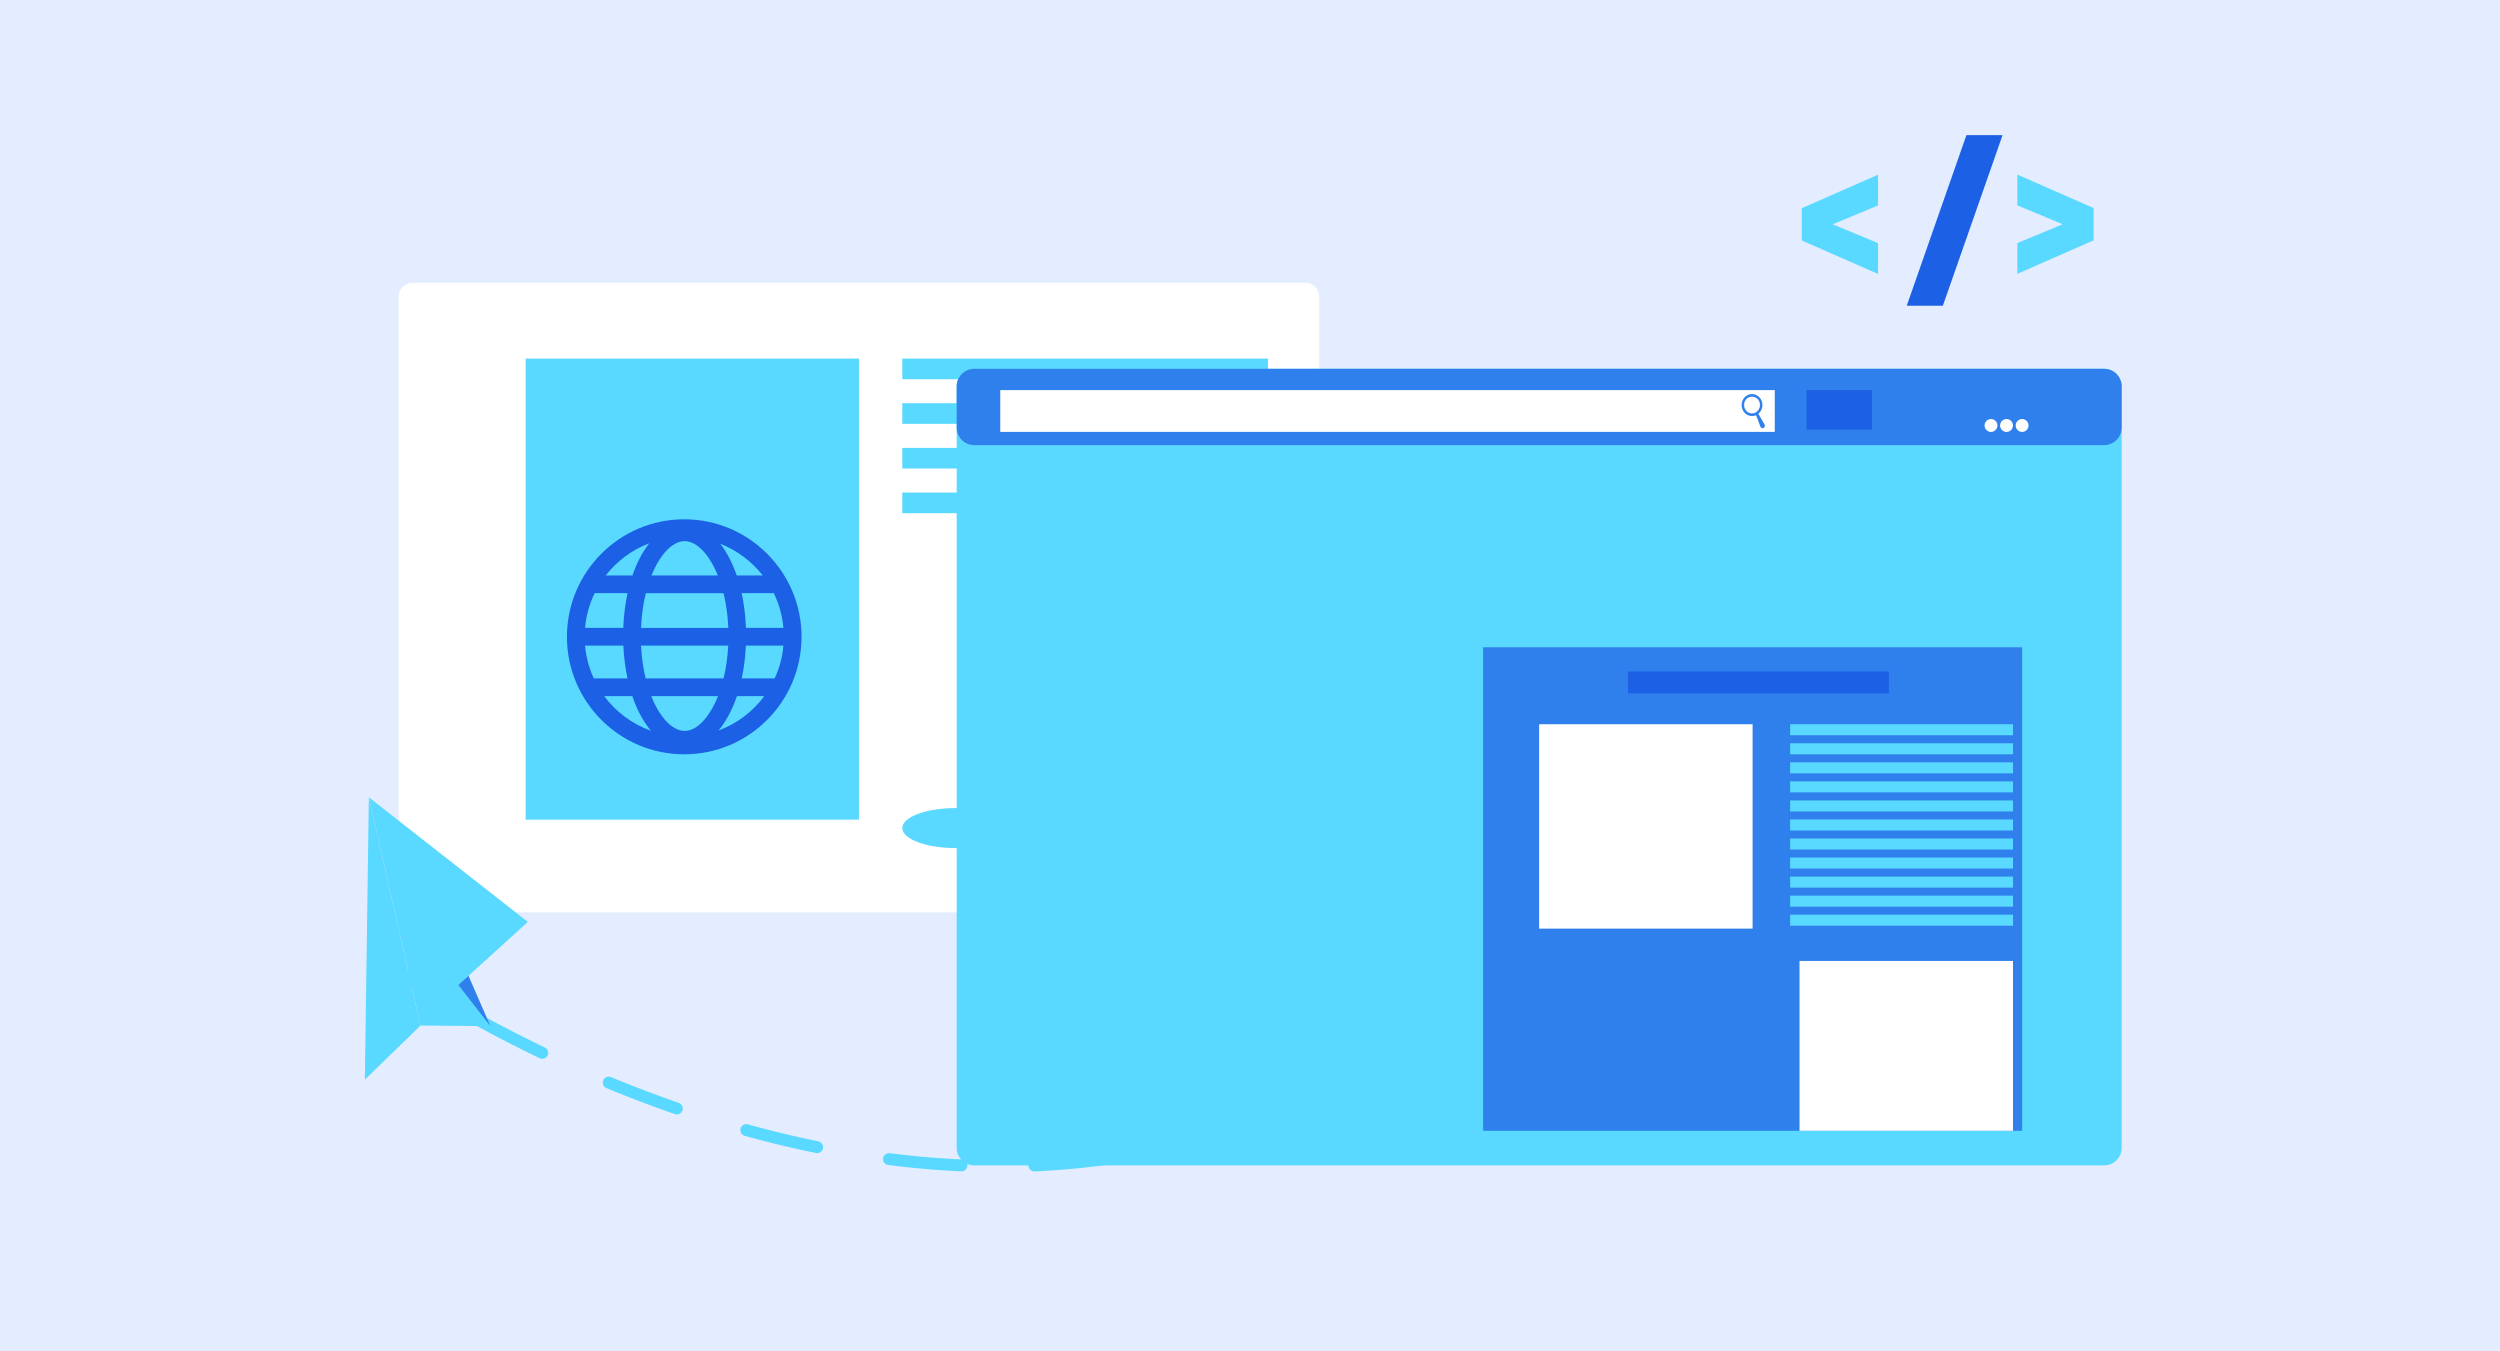 <svg width="370" height="200" viewBox="0 0 370 200" fill="none" xmlns="http://www.w3.org/2000/svg">
<g clip-path="url(#clip0_8001_634)">
<rect width="383" height="220" fill="#E3EDFF"/>
<path d="M57.88 143.042C57.88 143.042 59.32 144.082 61.984 145.767" stroke="#59D9FF" stroke-width="1.76" stroke-linecap="round" stroke-linejoin="round"/>
<path d="M70.669 150.89C97.603 165.753 162.232 192.734 217.315 147.865" stroke="#59D9FF" stroke-width="1.76" stroke-linecap="round" stroke-linejoin="round" stroke-dasharray="10.78 10.78"/>
<path d="M221.167 144.597C222.383 143.52 223.589 142.415 224.795 141.263" stroke="#59D9FF" stroke-width="1.76" stroke-linecap="round" stroke-linejoin="round"/>
<g filter="url(#filter0_d_8001_634)">
<path d="M59.057 39.854H191.203C192.334 39.854 193.26 40.772 193.26 41.914V130.968C193.26 132.101 192.344 133.028 191.203 133.028H59.057C57.925 133.028 57 132.111 57 130.968V41.905C57 40.772 57.916 39.845 59.057 39.845V39.854Z" fill="white"/>
<path d="M125.125 51.073H75.801V119.308H125.125V51.073Z" fill="#59D9FF"/>
<path d="M139.42 117.595C143.776 117.595 147.301 118.925 147.301 120.554C147.301 121.369 146.422 122.109 144.992 122.652L145.721 125.49L143.038 123.186C141.953 123.401 140.719 123.514 139.42 123.514C135.063 123.514 131.539 122.184 131.539 120.554C131.539 118.925 135.063 117.595 139.42 117.595Z" fill="#59D9FF"/>
<path d="M185.659 51.073H131.539V54.126H185.659V51.073Z" fill="#59D9FF"/>
<path d="M185.659 57.676H131.539V60.729H185.659V57.676Z" fill="#59D9FF"/>
<path d="M185.659 64.288H131.539V67.341H185.659V64.288Z" fill="#59D9FF"/>
<path d="M185.659 70.899H131.539V73.953H185.659V70.899Z" fill="#59D9FF"/>
</g>
<path d="M54.589 118L62.236 151.78L72.576 151.865L54.589 118Z" fill="#59D9FF"/>
<path d="M78.12 136.44L67.846 145.777L54.589 118L78.12 136.44Z" fill="#59D9FF"/>
<path d="M54 159.787L54.589 118L62.236 151.78L54 159.787Z" fill="#59D9FF"/>
<path d="M72.576 151.864L67.846 145.777L69.341 144.419L72.576 151.864Z" fill="#2F80ED"/>
<g filter="url(#filter1_d_8001_634)">
<path d="M142.187 52.582H309.41C310.841 52.582 312.009 53.743 312.009 55.185V167.877C312.009 169.309 310.841 170.48 309.41 170.48H142.187C140.757 170.48 139.588 169.309 139.588 167.877V55.176C139.588 53.743 140.747 52.572 142.187 52.572V52.582Z" fill="#59D9FF"/>
<path d="M142.187 52.582H309.41C310.841 52.582 312.009 53.753 312.009 55.186V61.273C312.009 62.706 310.841 63.877 309.41 63.877H142.187C140.757 63.877 139.588 62.706 139.588 61.273V55.186C139.588 53.753 140.747 52.582 142.187 52.582Z" fill="#2F80ED"/>
<path d="M198.168 75.236H155.453V141.935H198.168V75.236Z" fill="#59D9FF"/>
<path d="M300.931 75.236H210.125V78.982H300.931V75.236Z" fill="#59D9FF"/>
<path d="M300.931 83.178H210.125V87.514H300.931V83.178Z" fill="#59D9FF"/>
<path d="M260.665 55.737H146.039V61.918H260.665V55.737Z" fill="white"/>
<path d="M293.62 60.973C293.62 61.497 293.19 61.928 292.666 61.928C292.143 61.928 291.713 61.497 291.713 60.973C291.713 60.448 292.134 60.018 292.666 60.018C293.199 60.018 293.62 60.448 293.62 60.973Z" fill="white"/>
<path d="M295.92 60.973C295.92 61.497 295.49 61.928 294.966 61.928C294.443 61.928 294.013 61.497 294.013 60.973C294.013 60.448 294.443 60.018 294.966 60.018C295.49 60.018 295.92 60.448 295.92 60.973Z" fill="white"/>
<path d="M298.22 60.973C298.22 61.497 297.799 61.928 297.275 61.928C296.752 61.928 296.322 61.497 296.322 60.973C296.322 60.448 296.742 60.018 297.275 60.018C297.808 60.018 298.22 60.448 298.22 60.973Z" fill="white"/>
<path d="M259.15 60.814L258.234 59.24C258.599 58.941 258.842 58.472 258.842 57.948C258.842 57.049 258.15 56.318 257.299 56.318C256.449 56.318 255.757 57.049 255.757 57.948C255.757 58.847 256.449 59.577 257.299 59.577C257.514 59.577 257.711 59.531 257.898 59.456L258.543 61.141C258.543 61.141 258.561 61.179 258.571 61.198C258.674 61.366 258.879 61.422 259.038 61.319C259.197 61.216 259.253 60.992 259.15 60.823V60.814ZM256.121 57.938C256.121 57.255 256.645 56.702 257.299 56.702C257.954 56.702 258.477 57.255 258.477 57.938C258.477 58.622 257.954 59.184 257.299 59.184C256.645 59.184 256.121 58.632 256.121 57.938Z" fill="#2F80ED"/>
<path d="M275.053 55.737H265.368V61.59H275.053V55.737Z" fill="#1C60E5"/>
<path d="M297.275 93.798H217.501V165.357H297.275V93.798Z" fill="#2F80ED"/>
<path d="M257.384 105.186H225.794V135.435H257.384V105.186Z" fill="white"/>
<path d="M295.92 140.221H264.33V165.357H295.92V140.221Z" fill="white"/>
<path d="M277.549 97.375H238.938V100.625H277.549V97.375Z" fill="#1C60E5"/>
<path d="M295.929 105.186H262.937V106.815H295.929V105.186Z" fill="#59D9FF"/>
<path d="M295.929 108.005H262.937V109.634H295.929V108.005Z" fill="#59D9FF"/>
<path d="M295.929 110.824H262.937V112.454H295.929V110.824Z" fill="#59D9FF"/>
<path d="M295.929 113.643H262.937V115.272H295.929V113.643Z" fill="#59D9FF"/>
<path d="M295.929 116.462H262.937V118.091H295.929V116.462Z" fill="#59D9FF"/>
<path d="M295.929 119.28H262.937V120.91H295.929V119.28Z" fill="#59D9FF"/>
<path d="M295.929 122.1H262.937V123.729H295.929V122.1Z" fill="#59D9FF"/>
<path d="M295.929 124.918H262.937V126.548H295.929V124.918Z" fill="#59D9FF"/>
<path d="M295.929 127.737H262.937V129.367H295.929V127.737Z" fill="#59D9FF"/>
<path d="M295.929 130.557H262.937V132.186H295.929V130.557Z" fill="#59D9FF"/>
<path d="M295.929 133.375H262.937V135.005H295.929V133.375Z" fill="#59D9FF"/>
</g>
<path d="M94.087 55.925V67.341H90.927L86.598 62.153V67.341H82.859V55.925H86.019L90.347 61.113V55.925H94.087Z" fill="#59D9FF"/>
<path d="M97.574 55.925H101.417V64.353H106.558V67.341H97.574V55.925Z" fill="#59D9FF"/>
<path d="M119.927 60.233C119.927 62.874 117.908 64.541 114.739 64.541H113.093V67.341H109.251V55.925H114.739C117.917 55.925 119.927 57.592 119.927 60.233ZM116.048 60.233C116.048 59.399 115.543 58.894 114.486 58.894H113.084V61.572H114.486C115.543 61.572 116.048 61.066 116.048 60.233Z" fill="#59D9FF"/>
<path d="M101.267 76.856C91.694 76.856 83.906 84.658 83.906 94.248C83.906 103.838 91.694 111.639 101.267 111.639C110.84 111.639 118.628 103.838 118.628 94.248C118.628 84.658 110.84 76.856 101.267 76.856ZM101.323 108.174C99.547 108.174 97.658 106.244 96.387 103.023H106.269C104.988 106.244 103.099 108.174 101.333 108.174H101.323ZM95.555 100.401C95.2 98.94 94.957 97.31 94.873 95.549H107.774C107.69 97.31 107.447 98.94 107.091 100.401H95.555ZM86.589 95.549H92.255C92.33 97.263 92.545 98.893 92.872 100.401H87.879C87.188 98.902 86.739 97.263 86.589 95.549ZM101.323 80.087C103.081 80.087 104.96 81.989 106.241 85.173H96.415C97.696 81.989 99.566 80.087 101.333 80.087H101.323ZM107.082 87.795C107.465 89.331 107.708 91.063 107.793 92.936H94.873C94.947 91.063 95.2 89.34 95.583 87.795H107.091H107.082ZM92.245 92.927H86.589C86.748 91.101 87.244 89.368 88.01 87.786H92.881C92.535 89.387 92.311 91.11 92.245 92.927ZM110.392 95.549H115.945C115.795 97.273 115.347 98.902 114.655 100.401H109.775C110.102 98.883 110.317 97.254 110.392 95.549ZM110.401 92.927C110.336 91.11 110.111 89.387 109.765 87.786H114.524C115.29 89.359 115.786 91.101 115.945 92.927H110.401ZM112.888 85.173H109.036C108.4 83.328 107.578 81.736 106.605 80.481C109.101 81.455 111.261 83.094 112.888 85.173ZM96.088 80.415C95.097 81.67 94.246 83.29 93.601 85.173H89.637C91.292 83.047 93.517 81.38 96.079 80.415H96.088ZM89.422 103.023H93.582C94.284 105.093 95.228 106.844 96.35 108.155C93.564 107.162 91.152 105.355 89.422 103.023ZM106.344 108.108C107.437 106.797 108.372 105.074 109.064 103.032H113.112C111.411 105.327 109.073 107.106 106.353 108.108H106.344Z" fill="#1C60E5"/>
<path d="M277.951 30.405L271.239 33.196L277.951 35.987V40.547L266.658 35.584V30.817L277.951 25.854V30.414V30.405Z" fill="#59D9FF"/>
<path d="M298.565 35.977L305.278 33.187L298.565 30.396V25.835L309.859 30.799V35.565L298.565 40.529V35.968V35.977Z" fill="#59D9FF"/>
<path d="M291.03 20H296.378L287.543 45.249H282.196L291.03 20Z" fill="#1C60E5"/>
</g>
<defs>
<filter id="filter0_d_8001_634" x="54" y="36.845" width="146.26" height="103.184" filterUnits="userSpaceOnUse" color-interpolation-filters="sRGB">
<feFlood flood-opacity="0" result="BackgroundImageFix"/>
<feColorMatrix in="SourceAlpha" type="matrix" values="0 0 0 0 0 0 0 0 0 0 0 0 0 0 0 0 0 0 127 0" result="hardAlpha"/>
<feOffset dx="2" dy="2"/>
<feGaussianBlur stdDeviation="2.5"/>
<feComposite in2="hardAlpha" operator="out"/>
<feColorMatrix type="matrix" values="0 0 0 0 0.359 0 0 0 0 0.446 0 0 0 0 0.608 0 0 0 0.15 0"/>
<feBlend mode="normal" in2="BackgroundImageFix" result="effect1_dropShadow_8001_634"/>
<feBlend mode="normal" in="SourceGraphic" in2="effect1_dropShadow_8001_634" result="shape"/>
</filter>
<filter id="filter1_d_8001_634" x="136.588" y="49.572" width="182.421" height="127.908" filterUnits="userSpaceOnUse" color-interpolation-filters="sRGB">
<feFlood flood-opacity="0" result="BackgroundImageFix"/>
<feColorMatrix in="SourceAlpha" type="matrix" values="0 0 0 0 0 0 0 0 0 0 0 0 0 0 0 0 0 0 127 0" result="hardAlpha"/>
<feOffset dx="2" dy="2"/>
<feGaussianBlur stdDeviation="2.5"/>
<feComposite in2="hardAlpha" operator="out"/>
<feColorMatrix type="matrix" values="0 0 0 0 0.359 0 0 0 0 0.446 0 0 0 0 0.608 0 0 0 0.15 0"/>
<feBlend mode="normal" in2="BackgroundImageFix" result="effect1_dropShadow_8001_634"/>
<feBlend mode="normal" in="SourceGraphic" in2="effect1_dropShadow_8001_634" result="shape"/>
</filter>
<clipPath id="clip0_8001_634">
<rect width="370" height="200" fill="white"/>
</clipPath>
</defs>
</svg>
